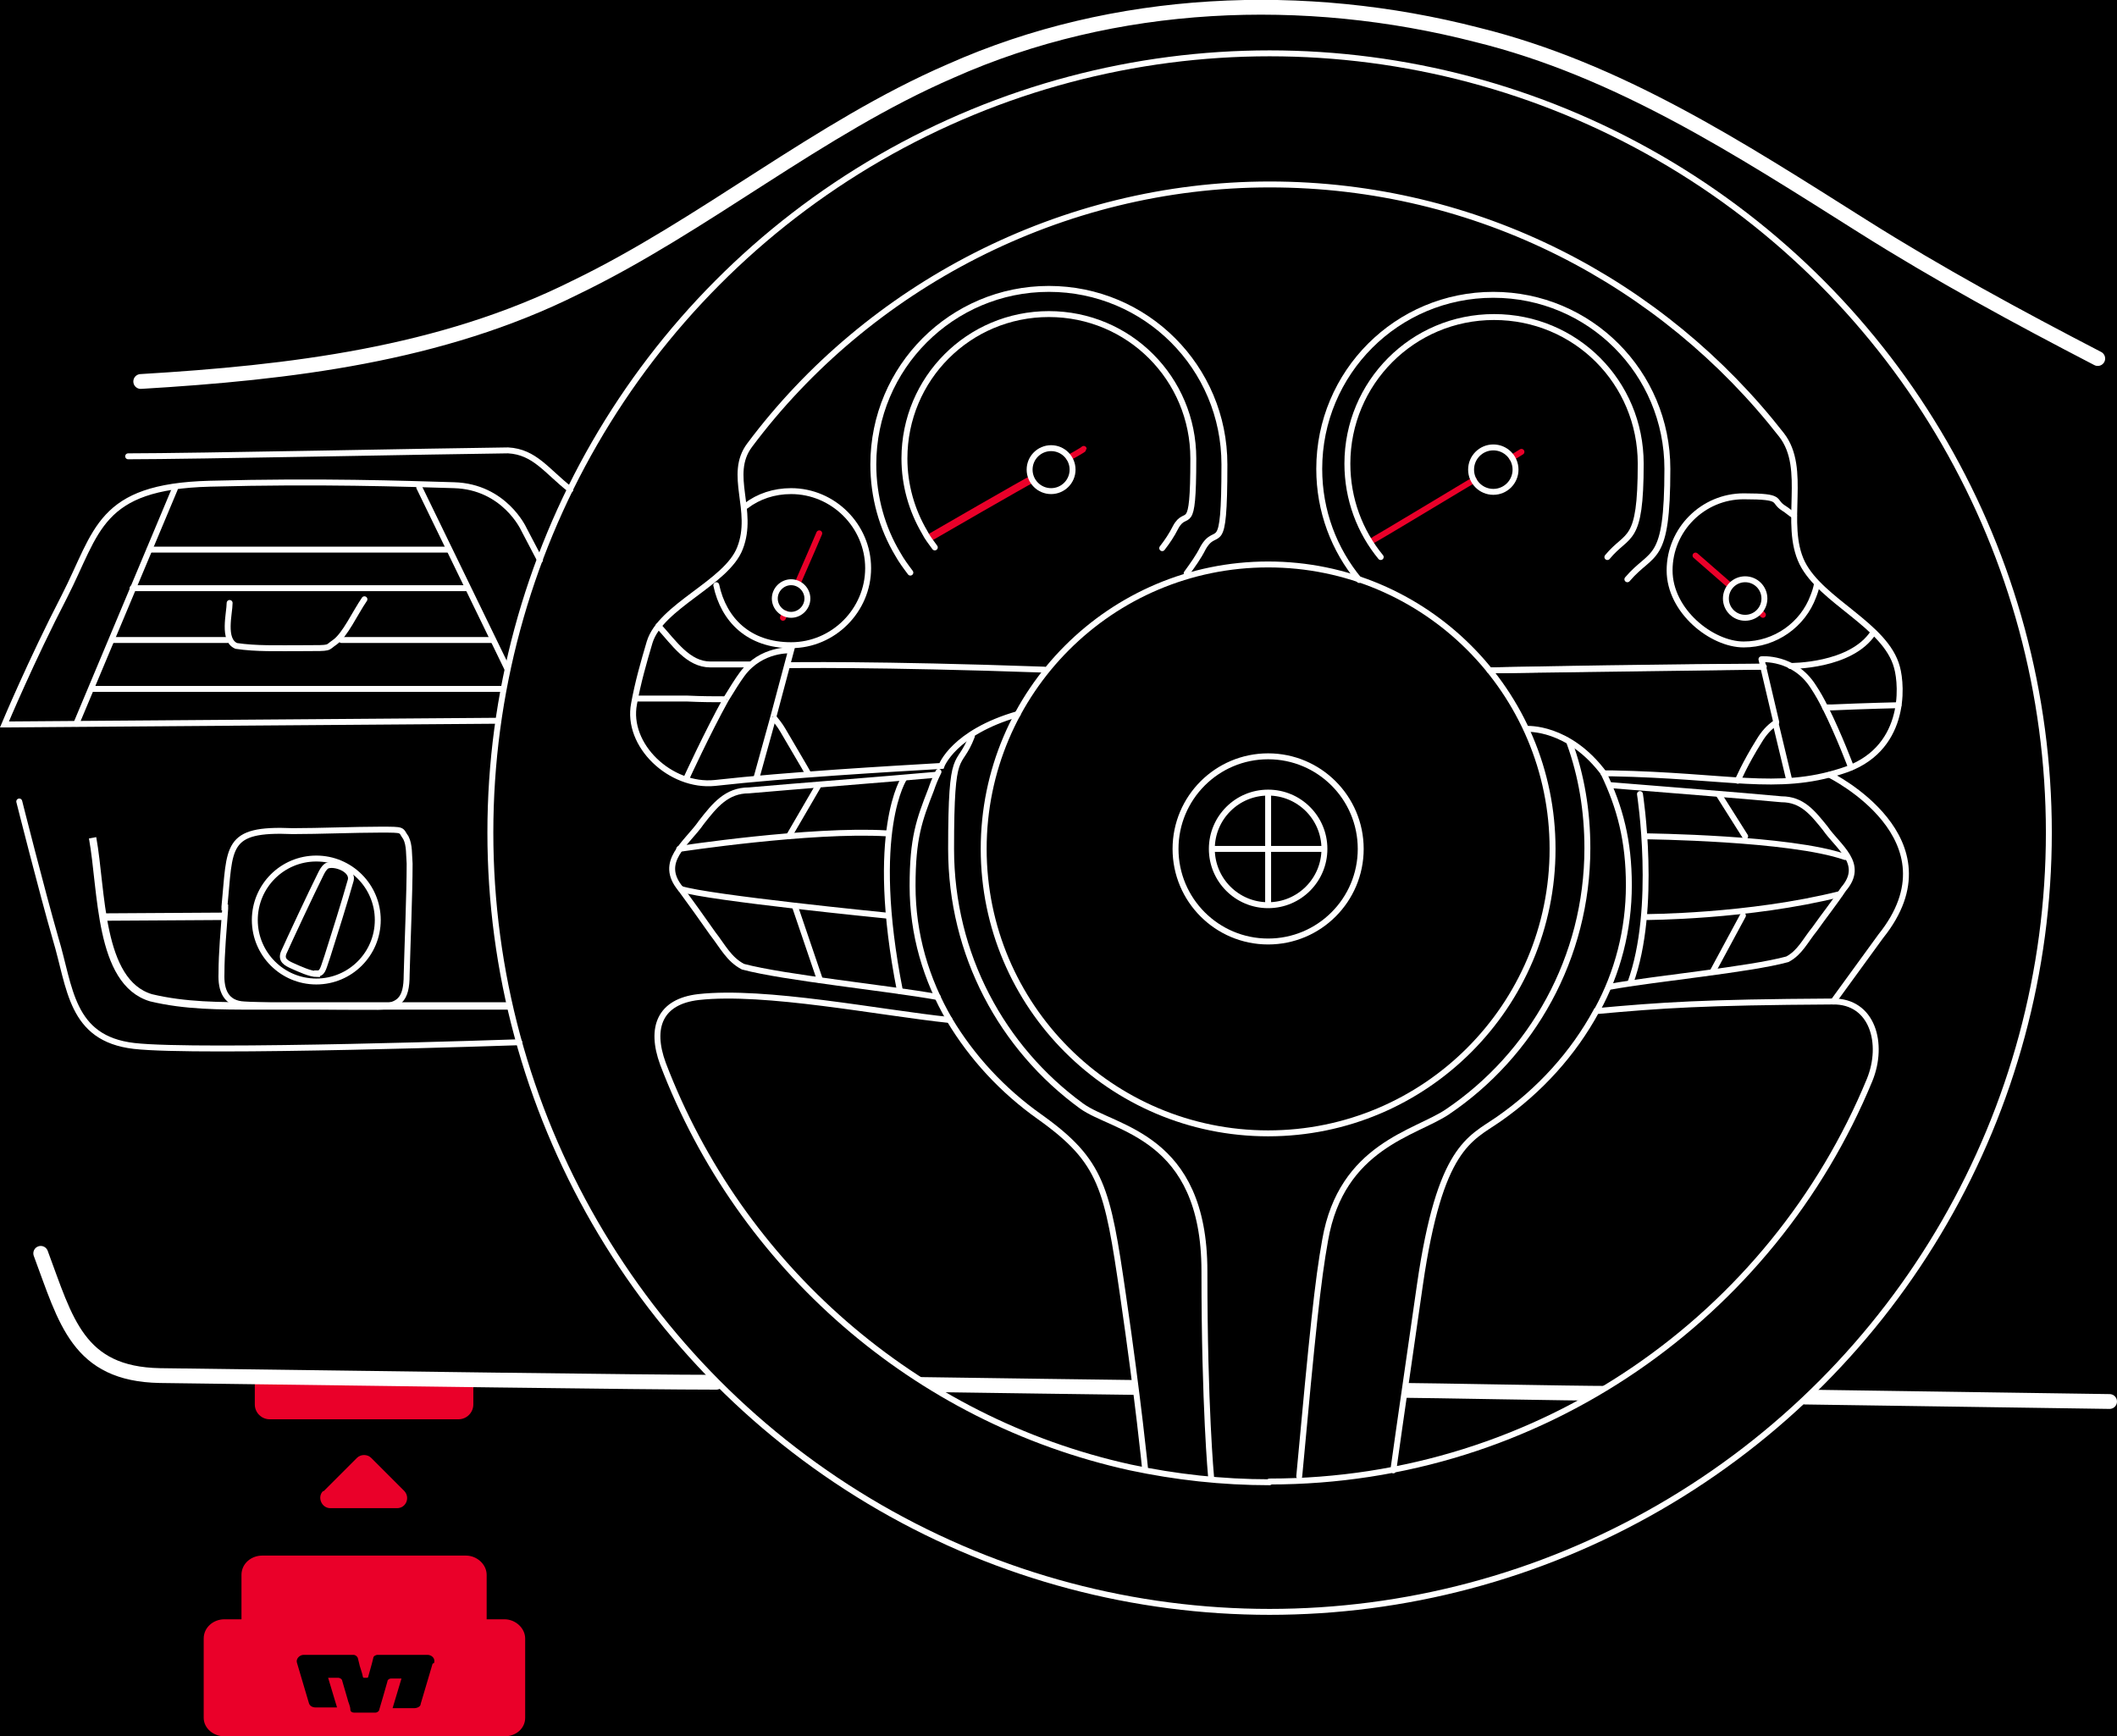 <?xml version="1.0" encoding="UTF-8"?>
<svg xmlns="http://www.w3.org/2000/svg" version="1.1" viewBox="0 0 285.8 234.4">
  <!-- Generator: Adobe Illustrator 29.8.2, SVG Export Plug-In . SVG Version: 2.1.1 Build 3)  -->
  <defs>
    <style>
      .st0, .st1, .st2, .st3, .st4, .st5, .st6 {
        fill: none;
      }

      .st0, .st1, .st3, .st4, .st5, .st6 {
        stroke-miterlimit: 10;
      }

      .st0, .st2, .st3, .st5, .st6 {
        stroke: #fff;
      }

      .st7 {
        fill: #ea0029;
      }

      .st1, .st2, .st3, .st5 {
        stroke-width: .8px;
      }

      .st1, .st2, .st5, .st6 {
        stroke-linecap: round;
      }

      .st1, .st4 {
        stroke: #ea0029;
      }

      .st2 {
        stroke-linejoin: round;
      }

      .st6 {
        stroke-width: 2px;
      }
    </style>
  </defs>
  <g id="Layer_2">
    <rect y="0" width="285.8" height="234.4"/>
  </g>
  <g id="Layer_1">
    <g id="Layer_11">
      <g>
        <path class="st7" d="M61.9,191.6h-25.5c-1.1,0-2-.9-2-2v-4.1h29.5v4.1c0,1.1-.9,2-2,2"/>
        <path class="st6" d="M243.7,188.6c13.7.2,27.4.4,41.1.6"/>
        <path class="st6" d="M189.7,187.7c2.4,0,22.6.4,27.6.4"/>
        <path class="st6" d="M124,186.9c13.2.2,21.9.3,29,.4"/>
        <path class="st6" d="M5.5,169.2c3.4,9.1,5,16.3,16.1,16.5,30.1.4,65.3.9,75.1.9"/>
        <polygon points="191.6 174.9 188.6 195.1 183.7 195.1 191.6 174.9"/>
        <path d="M171.4,200c36.6,0,67.9-22.4,81-54.2,2-4.9.4-10.7-5-10.6-17.5.1,32.4-4.7,23.6-3.9-3,5.7-48.9,64.9-54.5,68.8-3.9,2.7-4.2-4.4-17.6,2.9-16.4,9-10.9-4.4-10.9-4.4"/>
        <polygon points="151.6 174.8 154.7 195.1 158.7 194.5 159.5 171.5 151.6 174.8"/>
        <path d="M154.6,198.4s8.6,28.1,6.5,13.7c-2.1-14.4-28.7-11.1-37.1-17.2-5.1-3.6-22.4-20.7-25.4-25.7-9.5-1-7.7-17.2-16.7-16.2-5.2.6,5.8-14.3,7.7-9.5,10.4,27.3,34,48.1,63.1,54.5"/>
        <path class="st5" d="M222.1,112.9s19.6.2,27,2.8"/>
        <path class="st5" d="M126.3,104.6c-6.6.6-19.6,1.6-25.2,2.1-3,0-4.6,2-6.4,4.3-2,2.9-5.9,5.3-2.8,9,1.4,1.9,2.9,4,4.3,6,1.4,1.8,2.2,3.5,4.1,4.5,5.6,1.5,19.7,2.9,26.3,4.1"/>
        <path d="M276.6,112.4c0,58.1-47.1,105.2-105.2,105.2s-105.2-47.1-105.2-105.2,19.9,91.2,78,91.2,67.6,5.4,91.3-21.3c31.7-35.8,41-103.2,41-70"/>
        <circle class="st5" cx="171.4" cy="112.4" r="105.2"/>
        <path d="M237.5,82.5l.5.5"/>
        <path class="st1" d="M237.5,82.5l.5.5"/>
        <path class="st1" d="M228.9,75c.2.2,4.5,3.9,4.7,4.1"/>
        <path class="st5" d="M171.4,200c36.6,0,67.9-22.4,81-54.2,2-4.9.4-10.7-5-10.6-17.5.1-23.1.5-31.9,1.3-3.1,5.7-7.6,10.7-13.2,14.6-3.9,2.7-7.9,3.7-10.6,22.3s-3.6,25.1-3.6,25.1"/>
        <path class="st5" d="M154.6,198.4s-.9-9.2-3-23.6c-2.1-14.4-2.8-18-11.2-24-5.1-3.6-9.2-8.1-12.2-13.1-9.5-1-24.9-4.1-33.9-3.1-5.2.6-6.6,4.1-4.8,9,10.4,27.3,34,48.1,63.1,54.5,6.1,1.3,12.4,2,18.8,2"/>
        <path class="st5" d="M216.5,104.4h1.1c15.7.3,22.3,2.5,31-.3,8.8-2.7,8.2-11.5,7.5-14-1.5-5.7-10.2-8.9-12.8-14.1-2.6-5.3.8-12.7-2.8-17.3-16-20.5-41-33.8-69.1-33.8s-54.2,13.8-70.2,35.2c-3,4,.7,8.8-1.3,13.9-1.8,4.7-10.7,7.8-12.2,12.7-.8,2.7-1.6,5.5-2.1,8.3-1.1,5.6,4.9,11.3,10.9,10.7,9.8-1.1,23.8-1.9,30.6-2.3,0,0,1.6-4.5,10.3-7"/>
        <path class="st5" d="M215.6,136.4c2.8-5.1,4.3-10.9,4.3-16.9s-1.2-10.5-3.4-15.1"/>
        <path class="st5" d="M128.2,137.7c-3.2-5.5-5-11.6-5-18.1s.9-8.9,2.5-13c.2-.6.5-1.4,1-2.4"/>
        <path class="st5" d="M209.6,114.6c0,21.2-17.2,38.4-38.4,38.4s-38.4-17.2-38.4-38.4,17.2-38.4,38.4-38.4,38.4,17.2,38.4,38.4Z"/>
        <circle class="st5" cx="171.2" cy="114.6" r="12.5"/>
        <path class="st5" d="M247,104.6s17.5,8.6,6.9,21.8l-6.4,8.8"/>
        <path class="st5" d="M163.5,199.4s-.9-9.4-.9-27.8-12.2-19.1-16.6-22.3c-10.7-7.8-17.6-20.4-17.6-34.7s1-10.5,2.8-15.2"/>
        <path class="st5" d="M211.9,100.3c1.6,4.4,2.4,9.2,2.4,14.2,0,14.8-7.5,27.9-18.9,35.6-4.3,2.9-14.3,4.6-16.5,17.3-1,5.5-1.7,12.4-3.5,31.9"/>
        <path class="st6" d="M19,51.5c20.1-1.2,40.5-3.6,58.7-12.7,17.4-8.4,32.8-21.5,50.6-29.2C150.5-.3,176.1-1.3,199.4,4.7c19.1,4.7,35.5,15.4,52,25.8,10.3,6.5,21,12.3,31.8,17.9"/>
        <path class="st5" d="M122.9,77.3c-.6-.8-1.2-1.6-1.7-2.5-2.1-3.5-3.3-7.7-3.3-12.1,0-13.1,10.6-23.7,23.7-23.7s23.7,10.6,23.7,23.7-1,7.9-2.9,11.3c-.6,1.2-1.4,2.3-2.2,3.4"/>
        <path class="st5" d="M183.5,78.3c-3.4-4.1-5.4-9.3-5.4-15,0-13,10.5-23.5,23.5-23.5s23.5,10.5,23.5,23.5-2,10.9-5.4,14.9"/>
        <circle class="st5" cx="42.7" cy="124.2" r="8.3"/>
        <path class="st5" d="M67.2,97.3l-66.6.5s3.6-8.6,8.1-17.3c4.5-8.8,4.6-14.8,19.6-15.2s26.2,0,33,.2c6.8.2,9.4,5.9,9.4,5.9l2.2,4.2"/>
        <path class="st5" d="M100.7,68.3c1.7-1.3,3.8-2,6.1-2,5.7,0,10.4,4.7,10.4,10.4s-4.7,10.4-10.4,10.4-9.1-3.4-10.1-8.1"/>
        <path class="st5" d="M245.3,78.8c-.1.6-.3,1.2-.5,1.7-1.4,3.8-5.1,6.5-9.4,6.5s-10-4.5-10-10,4.5-10,10-10,3.8.6,5.4,1.6c.5.3.9.7,1.4,1"/>
        <path class="st5" d="M206.1,98.4s5.7-.4,10.5,6.1"/>
        <line class="st5" x1="20.2" y1="74.2" x2="60.4" y2="74.2"/>
        <line class="st5" x1="63.1" y1="79.4" x2="17.9" y2="79.4"/>
        <line class="st5" x1="46.1" y1="86.4" x2="66.4" y2="86.4"/>
        <line class="st5" x1="15.2" y1="86.4" x2="30.7" y2="86.4"/>
        <line class="st5" x1="12.4" y1="93" x2="67.6" y2="93"/>
        <path class="st5" d="M2.6,108.2s3,11.9,4.9,18.5c2,6.6,2,13.5,10.6,14.5,8.6,1,52-.5,52-.5"/>
        <path class="st5" d="M31,81.4c0,1.4-1,5,.9,5.8,2.7.4,5.4.3,9.2.3s2.9,0,4.1-.8c1.4-1,2.7-3.9,4-5.8"/>
        <line class="st5" x1="10.3" y1="97.7" x2="23.6" y2="66"/>
        <line class="st5" x1="56.6" y1="65.8" x2="68.5" y2="90.3"/>
        <path class="st1" d="M144.3,61.8s2-1.1,2-1.2"/>
        <path class="st4" d="M125.3,72.7c.5-.3,13.5-7.8,14-8"/>
        <path class="st1" d="M204.1,61.8l1.3-.8"/>
        <path class="st1" d="M185.2,73c.2,0,13.7-8.2,13.8-8.2"/>
        <path class="st1" d="M107.7,78.7c1.5-3.4,2.9-6.7,2.9-6.7"/>
        <path class="st1" d="M105.7,83.4c0,0,.2-.5.3-.6"/>
        <path class="st5" d="M144.8,63.4c0,1.6-1.3,2.9-2.9,2.9s-2.9-1.3-2.9-2.9,1.3-2.9,2.9-2.9,2.9,1.3,2.9,2.9Z"/>
        <circle class="st5" cx="201.6" cy="63.4" r="3"/>
        <path class="st5" d="M109,80.8c0,1.2-1,2.2-2.2,2.2s-2.2-1-2.2-2.2,1-2.2,2.2-2.2,2.2,1,2.2,2.2Z"/>
        <path d="M238.2,80.8c0,1.5-1.2,2.6-2.6,2.6s-2.6-1.2-2.6-2.6,1.2-2.6,2.6-2.6,2.6,1.2,2.6,2.6"/>
        <circle class="st3" cx="235.6" cy="80.8" r="2.6"/>
        <path class="st5" d="M42.8,131.5c-.9,0-2.4-.7-3.3-1.1-.9-.4-1.6-.8-1.2-1.8.9-2,3.7-8,5-10.6.2-.4.4-.8.8-1.1,1-.5,3.8.5,3.2,2.1-.7,2.5-2.2,7.3-3.1,10.1-.5,1.4-.6,2.2-1.2,2.3h-.2Z"/>
        <path class="st5" d="M17.3,61.6c8.6,0,42.3-.7,51.3-.8,3.6.2,5.2,2.8,8.4,5.3"/>
        <path class="st5" d="M106.5,89.8s11.8-.2,34.5.6"/>
        <path class="st5" d="M88.9,84.5c2.1,2.3,4,5.2,7,5.2h5.4"/>
        <path class="st5" d="M238.1,90s-13,0-37,.5"/>
        <path class="st5" d="M252.9,85.4c-3,4.6-11.2,4.5-11.2,4.5"/>
        <path class="st5" d="M30.3,122.4c.8-8.1,0-10.6,9.2-10.2,3.6,0,8.4-.2,11.8-.2s2.7,0,3.5,1.1c.5,1,.4,2.3.5,3.5,0,4-.3,11.1-.4,15,0,3.4-1,4.4-4.5,4.3-4.6,0-12.6,0-17.4-.3-2.5-.1-3.2-1.9-3.1-4.2,0-2.8.3-5.9.5-8.7v-.2h-.1Z"/>
        <path class="st0" d="M12.5,113.1c1.3,7.1.8,19.5,7.9,21.6,4.6,1.1,9.2,1.1,14.2,1.1h34.3"/>
        <line class="st0" x1="13.8" y1="123.8" x2="30.1" y2="123.7"/>
        <path class="st5" d="M178.8,114.6c0,4.2-3.4,7.6-7.6,7.6s-7.6-3.4-7.6-7.6,3.4-7.6,7.6-7.6,7.6,3.4,7.6,7.6Z"/>
        <line class="st3" x1="171.2" y1="107" x2="171.2" y2="122.3"/>
        <line class="st3" x1="178.8" y1="114.6" x2="163.5" y2="114.6"/>
        <path class="st5" d="M217.5,106c6,.5,17.8,1.4,23,1.9,2.8,0,4.2,1.8,5.9,3.9,1.8,2.6,5.4,4.8,2.5,8.2-1.2,1.8-2.7,3.7-3.9,5.4-1.3,1.6-2,3.2-3.7,4.1-5.1,1.4-17.9,2.6-23.9,3.7"/>
        <path class="st5" d="M119.7,123.6s-24.2-2.4-27.8-3.6"/>
        <path class="st5" d="M91.7,114.6s17.7-2.7,28-2.1"/>
        <path class="st5" d="M222.1,123.8s13.9,0,26.3-3.1"/>
        <path class="st5" d="M126.2,73.9c-.5-.7-1-1.3-1.4-2.1-1.7-2.9-2.7-6.3-2.7-9.9,0-10.8,8.7-19.5,19.5-19.5s19.5,8.7,19.5,19.5-.9,6.5-2.4,9.3c-.5,1-1.1,1.9-1.8,2.8"/>
        <path class="st5" d="M186.4,75.2c-2.8-3.4-4.5-7.8-4.5-12.6,0-10.9,8.8-19.8,19.8-19.8s19.8,8.8,19.8,19.8-1.7,9.2-4.5,12.6"/>
        <line class="st5" x1="107.3" y1="122.3" x2="110.7" y2="132.3"/>
        <line class="st5" x1="231.2" y1="131.2" x2="235.3" y2="123.6"/>
        <line class="st5" x1="235.6" y1="112.9" x2="232" y2="107.2"/>
        <line class="st5" x1="106.5" y1="112.9" x2="110.4" y2="106.2"/>
        <path class="st5" d="M122.1,105s-4.9,7.1-.6,28.8"/>
        <path class="st5" d="M221.4,107.2s2.4,15.4-1.3,25.5"/>
        <line class="st5" x1="238.1" y1="90" x2="201.1" y2="90.5"/>
        <path class="st3" d="M104.4,96.8l2.4-9s-4-.3-6.6,3.2c-.6.8-1.4,2.1-2.2,3.4"/>
        <line class="st3" x1="104.4" y1="96.8" x2="102.1" y2="105.1"/>
        <path class="st3" d="M98,94.4c-2.5,4.5-5.3,10.6-5.3,10.6"/>
        <path class="st3" d="M109.2,104.6s-.6-1.1-3.5-6c-.4-.7-.9-1.3-1.3-1.8"/>
        <path class="st3" d="M98,94.4c-1.5,0-3.2,0-5.3-.1h-7"/>
        <path class="st2" d="M246.4,95.5c-.5-1-1-1.9-1.6-2.8-2.6-4.1-7-3.7-7-3.7l2,8.5"/>
        <line class="st2" x1="239.7" y1="97.6" x2="241.5" y2="105.1"/>
        <path class="st2" d="M246.4,95.5c1.9,3.8,3.5,8.1,3.5,8.1"/>
        <path class="st2" d="M239.7,97.6c-.9.6-1.6,1.4-2.2,2.4-2,3.2-2.9,5.4-2.9,5.4"/>
        <path class="st2" d="M256.3,95.2s-4.5.1-9,.3h-.9"/>
      </g>
      <g>
        <path class="st7" d="M68,218.6h-2.3v-6c0-1.4-1.3-2.6-2.8-2.6h-27.5c-1.5,0-2.8,1.1-2.8,2.6v6h-2.3c-1.5,0-2.8,1.1-2.8,2.6v10.7c0,1.4,1.3,2.5,2.8,2.5h37.8c1.6,0,2.8-1.1,2.8-2.5v-10.7c0-1.4-1.3-2.6-2.8-2.6"/>
        <path d="M58.4,224.6l-1.6,5.4c0,.4-.5.6-.9.6h-2.9l1.2-4h-1.4c-.3,0-.5.2-.5.4l-.6,2.1-.5,1.7c0,.2-.3.4-.5.4h-2.9c-.2,0-.5-.1-.5-.4,0-.5-.3-1-.4-1.5h0l-.7-2.4c0-.2-.3-.4-.5-.4h-1.4l1.2,4h-2.9c-.4,0-.8-.2-.9-.6l-1.6-5.4c-.2-.5.3-1.1.9-1.1h6.7c.3,0,.5.2.6.4l.2.8c0,.2.4,1.2.5,1.8,0,0,0,.1.2.1h.3s.2,0,.2-.1l.5-1.8h0l.2-.8c0-.2.3-.4.6-.4h6.7c.6,0,1.1.5.9,1.1"/>
        <path class="st7" d="M43.7,201.3l4.5-4.5c.5-.5,1.4-.5,1.9,0l4.5,4.5c.8.9.2,2.3-1,2.3h-9c-1.2,0-1.8-1.5-1-2.3"/>
      </g>
    </g>
  </g>
</svg>